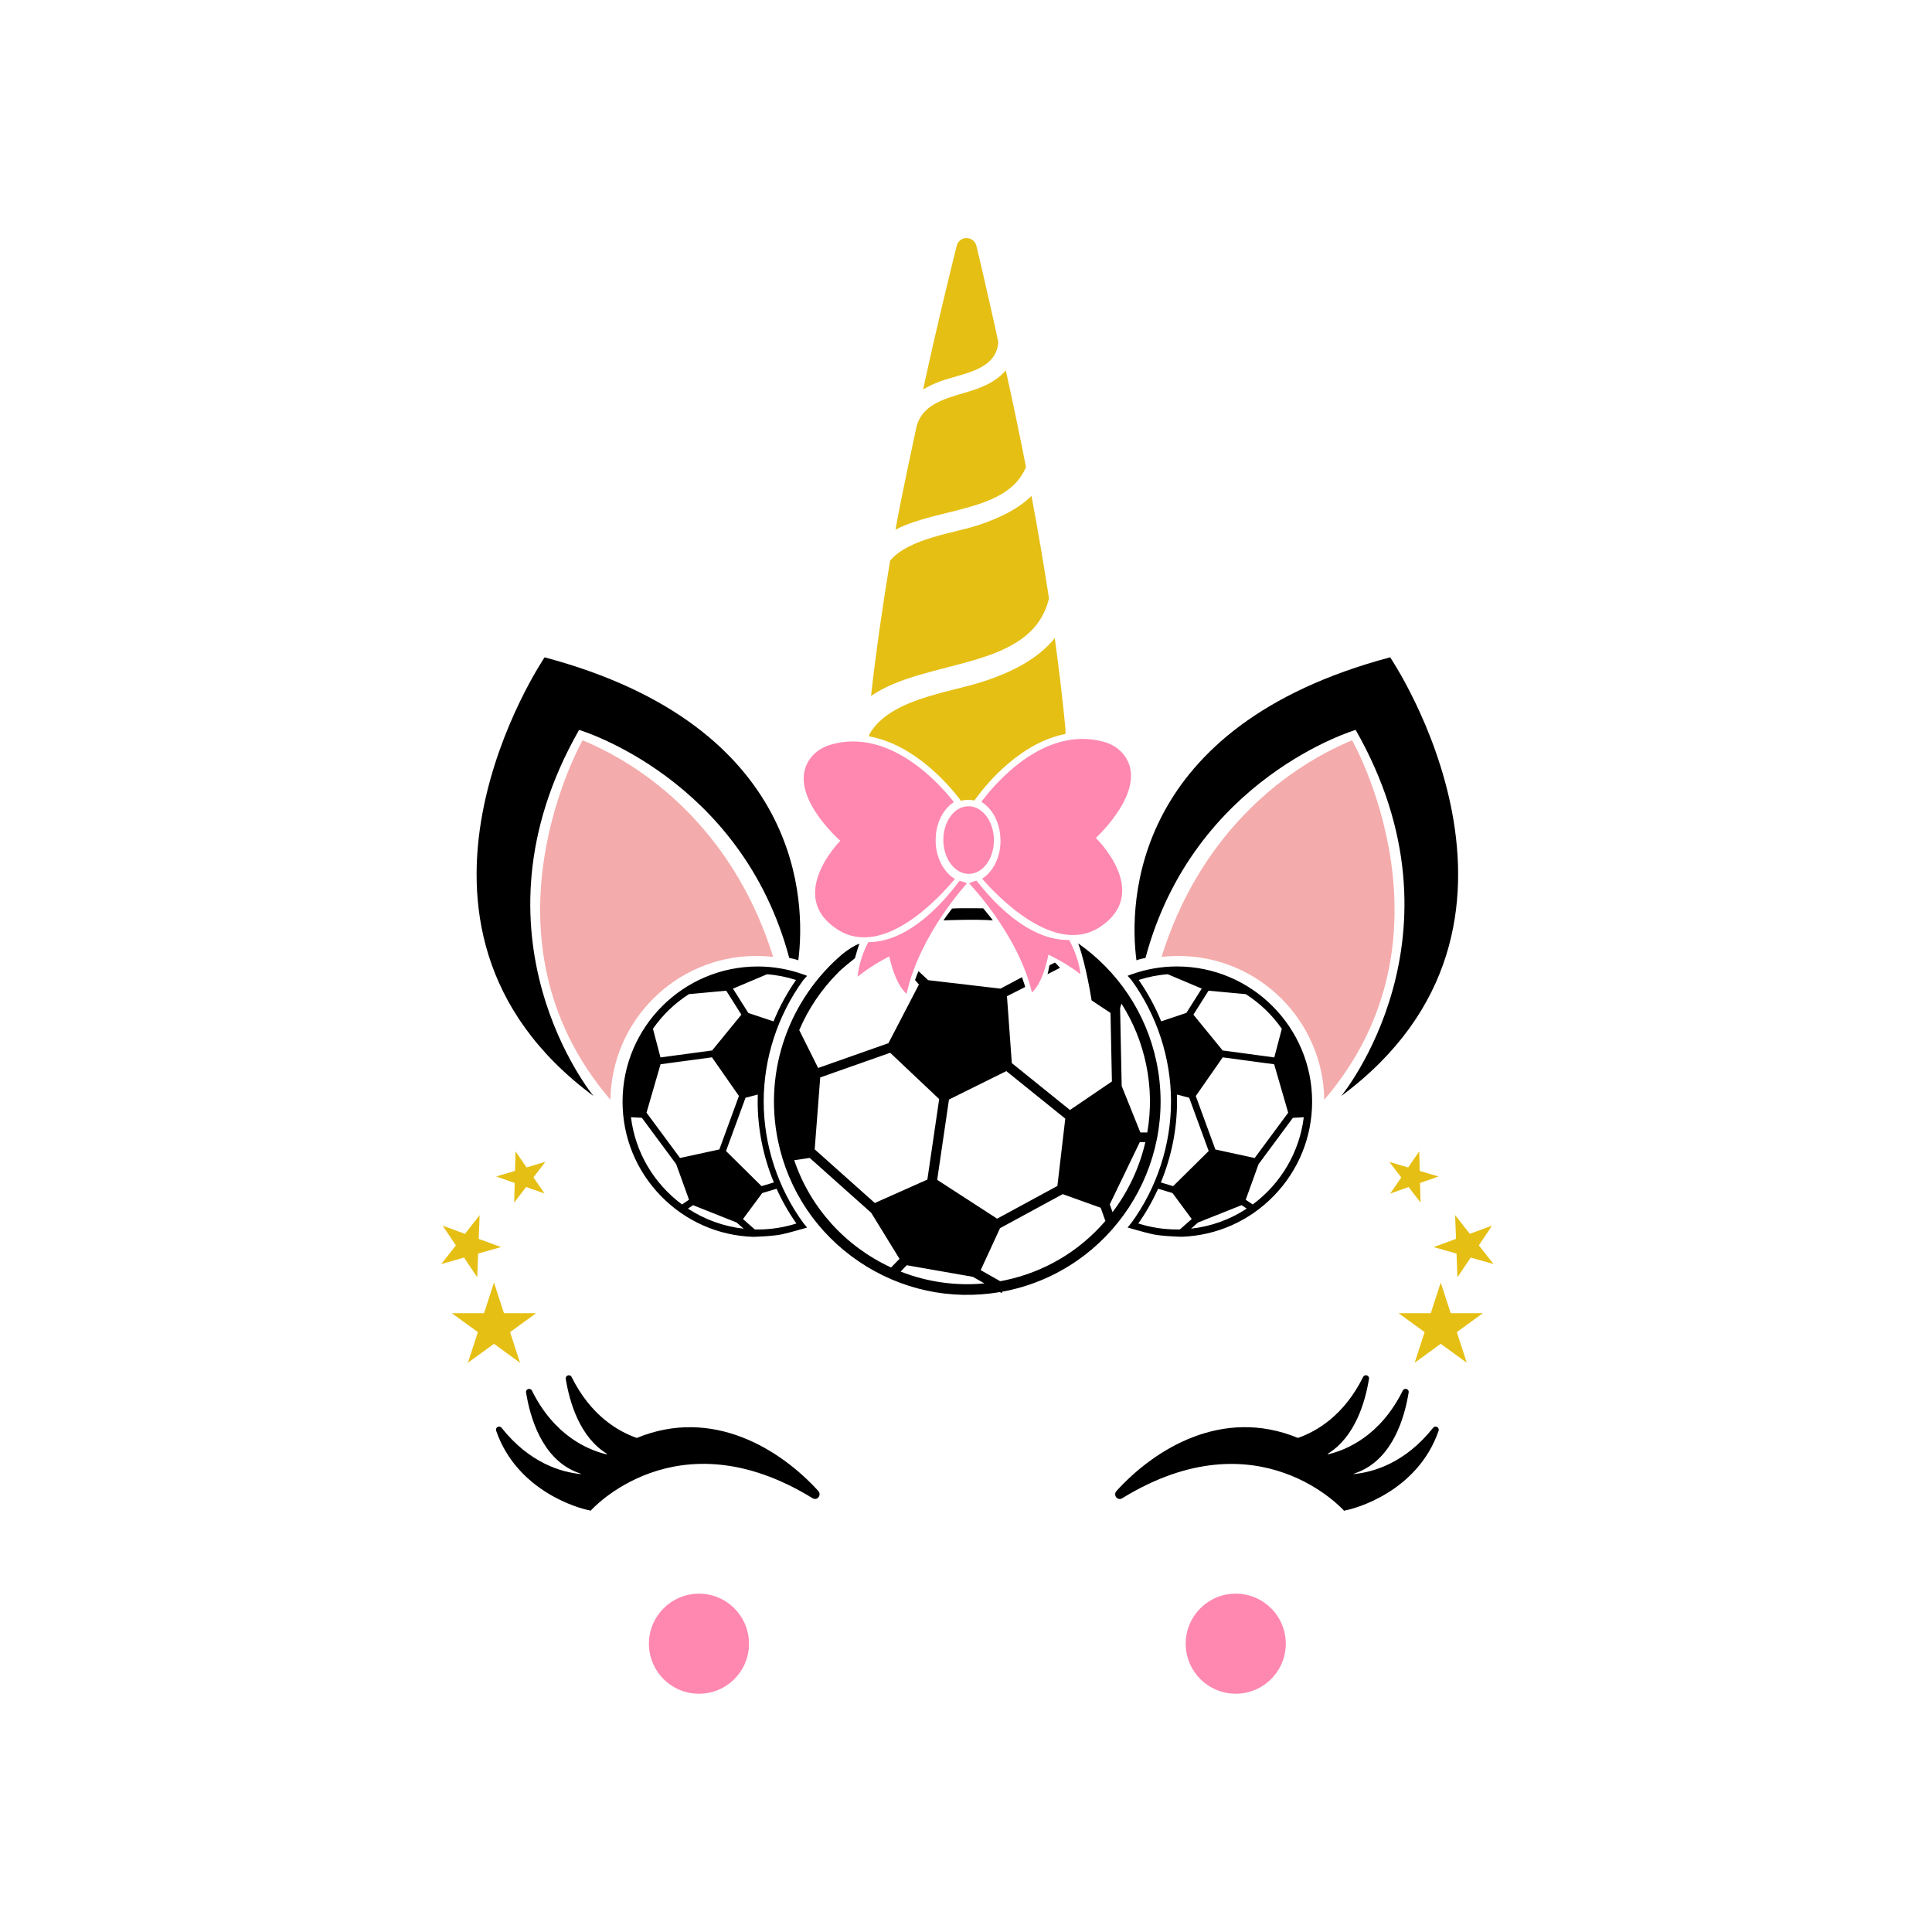 <?xml version="1.0" encoding="utf-8"?>
<!-- Generator: Adobe Illustrator 21.0.0, SVG Export Plug-In . SVG Version: 6.00 Build 0)  -->
<svg version="1.1" id="Mode_Isolation" xmlns="http://www.w3.org/2000/svg" xmlns:xlink="http://www.w3.org/1999/xlink" x="0px"
	 y="0px" viewBox="0 0 600 600" style="enable-background:new 0 0 600 600;" xml:space="preserve">
<style type="text/css">
	.st0{fill:#FF88B0;}
	.st1{fill:#E5BF14;}
	.st2{fill:#F4ABAB;}
</style>
<path class="st0" d="M399.31,510.46c0,8.58-6.96,15.54-15.54,15.54c-8.58,0-15.54-6.96-15.54-15.54s6.96-15.54,15.54-15.54
	C392.36,494.93,399.31,501.88,399.31,510.46z M217.07,494.93c-8.58,0-15.54,6.96-15.54,15.54c0,8.58,6.96,15.54,15.54,15.54
	c8.58,0,15.54-6.96,15.54-15.54C232.6,501.88,225.65,494.93,217.07,494.93z"/>
<path d="M446.76,444.37c-6.57,18.93-25.98,24.2-29.06,24.71v-0.01l-0.25,0.14c0,0-26.49-30-68.93-3.92
	c-1.48,0.91-2.94-0.98-1.77-2.27c11.75-12.92,32.79-26.16,56.34-16.46c5.86-2.05,14.31-6.99,20.24-18.93c0.49-1,2-0.51,1.82,0.58
	c-1.14,7.07-4.29,18.11-12.85,23.3c0.06,0.04,0.13,0.09,0.19,0.13c5.62-1.33,16.15-5.66,23.16-19.78c0.49-1,2-0.51,1.82,0.58
	c-1.25,7.73-4.86,20.2-15.35,24.6c-0.64,0.27-1.25,0.5-1.83,0.71c0.01,0.01,0.03,0.02,0.04,0.04c6.12-0.56,16-3.37,24.76-14.4
	C445.79,442.55,447.13,443.32,446.76,444.37z M197.76,446.57c-5.86-2.05-14.31-6.99-20.24-18.93c-0.49-1-2-0.51-1.82,0.58
	c1.14,7.07,4.29,18.11,12.85,23.3c-0.06,0.04-0.13,0.09-0.2,0.13c-5.62-1.33-16.15-5.66-23.16-19.78c-0.49-1-2-0.51-1.82,0.58
	c1.25,7.73,4.86,20.2,15.35,24.6c0.64,0.27,1.25,0.5,1.83,0.71c-0.01,0.01-0.03,0.02-0.04,0.04c-6.12-0.56-16-3.37-24.76-14.4
	c-0.69-0.87-2.02-0.1-1.66,0.95c6.57,18.93,25.98,24.2,29.06,24.71v-0.01l0.25,0.14c0,0,26.49-30,68.93-3.92
	c1.48,0.91,2.94-0.98,1.77-2.27C242.35,450.11,221.3,436.87,197.76,446.57z"/>
<path class="st1" d="M452.18,384.74l-0.28-7.37l4.56,5.8l6.92-2.54l-4.11,6.13l4.56,5.8l-7.1-2.01l-4.11,6.13l-0.28-7.37l-7.1-2.01
	L452.18,384.74z M450.52,407.82l-3.09-9.51l-3.09,9.51h-10l8.09,5.88l-3.09,9.51l8.09-5.88l8.09,5.88l-3.09-9.51l8.09-5.88H450.52z
	 M437.46,368.64l3.7,4.83l-0.15-6.08l5.73-2.02l-5.83-1.73l-0.15-6.08l-3.45,5.01l-5.83-1.73l3.7,4.83l-3.45,5.01L437.46,368.64z
	 M144.1,390.54l4.11,6.13l0.28-7.37l7.1-2.01l-6.92-2.54l0.28-7.37l-4.56,5.8l-6.92-2.54l4.11,6.13l-4.56,5.8L144.1,390.54z
	 M156.5,407.82l-3.09-9.51l-3.09,9.51h-10l8.09,5.88l-3.09,9.51l8.09-5.88l8.09,5.88l-3.09-9.51l8.09-5.88H156.5z M163.54,362.56
	l-3.45-5.01l-0.15,6.08l-5.83,1.73l5.73,2.02l-0.15,6.08l3.7-4.83l5.73,2.02l-3.45-5.01l3.7-4.83L163.54,362.56z"/>
<path class="st2" d="M240.11,297.16c-1.61-0.17-3.52-0.27-5.78-0.27c-24.53,0.27-44.42,20.13-44.75,44.65
	c-43.44-50.66-8.64-111.64-8.64-111.64C203.69,239.39,228.69,260.54,240.11,297.16z M419.9,229.9
	c-22.75,9.49-47.75,30.64-59.17,67.26c1.61-0.17,3.52-0.27,5.78-0.27c24.53,0.27,44.42,20.13,44.75,44.65
	C454.7,290.88,419.9,229.9,419.9,229.9z"/>
<path d="M416.53,340.38c0,0,41.03-49.67,4.48-113.7c0,0-50.34,14.87-65.27,70.82c-0.83,0.14-1.89,0.39-2.81,0.72
	c-2.35-17.86-1.59-72.67,78.79-94.09C431.72,204.14,488.14,287.28,416.53,340.38z M169.13,204.14c0,0-56.42,83.15,15.19,136.24
	c0,0-41.03-49.67-4.48-113.7c0,0,50.34,14.87,65.27,70.82c0.83,0.14,1.89,0.39,2.81,0.72C250.26,280.37,249.51,225.56,169.13,204.14
	z"/>
<path d="M237.17,342.07c0-13.4,4.36-26.78,12.29-37.69c0,0,1.12-1.22,1.19-1.32c-0.79-0.34-0.5-0.2-1.31-0.49
	c-4.38-1.56-9.09-2.42-14-2.42c-23.16,0-42,18.84-42,42c0,10.97,4.22,21.36,11.89,29.25c7.6,7.82,17.75,12.33,28.6,12.71
	c0,0,6.03-0.12,9.19-0.82c2.52-0.56,7.63-2.06,7.63-2.06s-1.14-1.38-1.16-1.41C241.55,368.92,237.17,355.52,237.17,342.07z
	 M240.33,367.22l-3.82,1.15l-11.04-10.91l6.06-16.55l3.81-0.99c-0.02,0.72-0.04,1.43-0.04,2.15
	C235.3,350.68,237.05,359.27,240.33,367.22z M238.19,302.57c3.08,0.22,6.1,0.84,9.03,1.77c-2.8,4.01-5.15,8.33-6.99,12.86
	l-7.83-2.61l-4.77-7.55L238.19,302.57z M213.95,308.74l11.59-1.07l4.7,7.44l-9.08,11.12l-16.04,2.16l-2.34-8.89
	C205.77,315.2,209.53,311.58,213.95,308.74z M205.14,330.51l15.97-2.15l8.37,12.01l-6.08,16.6l-12.21,2.65l-10.41-14.07
	L205.14,330.51z M195.95,346.95l3.39,0.2l10.65,14.38l3.99,11.05l-2.17,1.47C203,367.55,197.26,357.73,195.95,346.95z
	 M213.65,375.35l1.59-1.07l13.54,5.39l2.17,1.91C224.78,380.89,218.85,378.76,213.65,375.35z M235.34,381.83
	c-0.28,0-0.56-0.01-0.83-0.02h-0.11l-3.66-3.22l5.97-8.07l4.47-1.34c1.7,3.78,3.76,7.4,6.15,10.79
	C243.49,381.18,239.47,381.83,235.34,381.83z M365.5,300.14c-4.91,0-9.62,0.86-14,2.42c-0.81,0.29-0.53,0.16-1.31,0.49
	c0.08,0.1,1.19,1.31,1.19,1.32c7.93,10.9,12.29,24.28,12.29,37.69c0,13.46-4.38,26.86-12.33,37.74c-0.02,0.03-1.16,1.41-1.16,1.41
	s5.11,1.5,7.63,2.06c3.17,0.7,9.19,0.82,9.19,0.82c10.85-0.39,21-4.89,28.6-12.71c7.67-7.89,11.89-18.27,11.89-29.25
	C407.5,318.98,388.66,300.14,365.5,300.14z M386.89,308.74c4.43,2.84,8.19,6.46,11.19,10.76l-2.34,8.89l-16.04-2.16l-9.08-11.12
	l4.7-7.44L386.89,308.74z M400.06,345.56l-10.41,14.07l-12.21-2.65l-6.08-16.6l8.37-12.01l15.97,2.15L400.06,345.56z M360.62,317.19
	c-1.84-4.52-4.19-8.84-6.99-12.86c2.93-0.93,5.95-1.55,9.03-1.77l10.55,4.46l-4.77,7.55L360.62,317.19z M365.54,342.07
	c0-0.72-0.02-1.44-0.04-2.15l3.81,0.99l6.06,16.55l-11.04,10.91l-3.82-1.15C363.8,359.27,365.54,350.68,365.54,342.07z
	 M366.44,381.8h-0.11c-0.28,0.01-0.55,0.02-0.83,0.02c-4.13,0-8.15-0.64-11.99-1.86c2.39-3.39,4.45-7.01,6.15-10.79l4.47,1.34
	l5.97,8.07L366.44,381.8z M369.89,381.57l2.17-1.91l13.54-5.39l1.59,1.07C381.99,378.76,376.06,380.89,369.89,381.57z
	 M389.04,374.06l-2.17-1.47l3.99-11.05l10.65-14.38l3.39-0.2C403.58,357.73,397.84,367.55,389.04,374.06z M293,285.83
	c1.03-1.54,1.75-2.43,2.67-3.67c1.81-0.17,7.87-0.08,9.67-0.08c0.79,1.01,2.11,2.51,3,3.75C302.75,285.42,293,285.83,293,285.83z
	 M327.62,298.93c0.82,0.68,1.3,1.45,1.59,1.63l-3.9,1.99c0.26-0.7,0.39-1.94,0.63-2.77C326.33,299.55,327.02,299.22,327.62,298.93z
	 M359.17,329.86c-3.23-15.54-12.25-28.42-24.32-36.88c2.48,6.77,4.15,17.69,4.15,17.69l5.88,3.91l0.43,21.28l-13.02,8.86
	l-18.06-14.56l-1.51-20.78l5.66-2.86c-0.25-1-0.69-2.06-1-3.04l-6.66,3.55l-22.47-2.63l-3-2.8c-0.42,1.02-0.72,1.69-1.08,2.75
	l1.21,1.41l-9.47,18.21l-21.83,7.7l-5.87-11.76c2.85-6.68,6.91-12.67,12.04-17.83c0.94-1.03,4.44-3.87,5.26-4.5
	c0.14-0.63,1-3.5,1.38-4.5c-1.31,0.38-3.78,1.97-5.25,3.2c-16.24,13.78-24.65,35.79-20.02,58.06c3.2,15.36,12.13,28.67,25.16,37.47
	c12.92,8.73,28.44,12.08,43.73,9.46l0.58,0.27l0.24-0.42l0,0c0.43-0.07,0.86-0.15,1.3-0.24
	C345.03,394.13,365.91,362.28,359.17,329.86z M312.52,332.64l18.31,14.76l-2.45,20.91l-18.71,10.16l-18.62-12.06l3.66-24.93
	L312.52,332.64z M254.73,334.61l21.72-7.66l15.22,14.38l-3.67,25l-16.32,7.27l-18.67-16.66L254.73,334.61z M276.73,393.63
	c-14.22-6.55-25.11-18.62-30.08-33.32l4.81-0.71l19.09,17.03l8.8,14.31L276.73,393.63z M279.7,394.9l1.91-1.97l20.52,3.6l3.59,2.04
	C296.89,399.41,287.97,398.15,279.7,394.9z M311.94,397.64c-0.39,0.08-0.78,0.15-1.17,0.22l-0.15,0.03l-6.06-3.44l6.01-13.03
	l19.46-10.57l11.8,4.23l1.46,4.1C335.07,388.7,324.25,395.08,311.94,397.64z M345.51,376.44l-0.86-2.42l9.33-19.33h1.72
	C353.9,362.54,350.4,370.01,345.51,376.44z M356.3,351.7h-2.15l-5.8-14.43l-0.49-24.2l0.41-1.4c3.68,5.77,6.25,12.11,7.66,18.86
	C357.4,337.56,357.52,344.68,356.3,351.7z"/>
<path class="st0" d="M300.93,271.39c-4.34,0.05-7.91-4.61-7.97-10.41c-0.06-5.8,3.4-10.54,7.74-10.59s7.91,4.61,7.97,10.41
	C308.74,266.61,305.27,271.35,300.93,271.39z M296.54,272.97c-1.13-0.67-2.15-1.61-3.02-2.75l-0.76-1.12
	c-1.34-2.21-2.16-4.98-2.19-8c0-0.06,0-0.13,0-0.19l0.09-1.76c0.46-4.42,2.61-8.16,5.58-10.03c-3.63-4.7-19.56-23.49-38.49-17.79
	c-2.44,0.74-4.62,2.19-6.13,4.24c-7.79,10.61,9.34,25.54,9.34,25.54s-17.14,17.28-0.7,27.65
	C274.6,297.81,292.26,278.14,296.54,272.97z M340.32,260.23c0,0,16.79-15.31,8.76-25.74c-1.55-2.02-3.77-3.42-6.22-4.1
	c-19.05-5.28-34.56,13.86-38.08,18.64c3.02,1.81,5.25,5.49,5.81,9.9l0.13,1.95c0.03,3.02-0.72,5.81-2.01,8.05l-0.74,1.14
	c-0.84,1.16-1.84,2.12-2.96,2.81c4.39,5.07,22.48,24.34,36.63,14.98C357.85,277.12,340.32,260.23,340.32,260.23z M303.24,273.49
	c-1.45,0.35-2.27,0.86-2.27,0.86s15.12,15.58,19.5,33.84c0,0,3.3-2.35,5.12-11.72c0,0,5.27,2.42,9.97,6.08c0,0-0.31-4.72-3.52-10.63
	C316.44,292.24,303.46,273.43,303.24,273.49z M269.63,292.61c-3.08,5.98-3.28,10.71-3.28,10.71c4.62-3.76,9.83-6.3,9.83-6.3
	c2.02,9.33,5.38,11.6,5.38,11.6c3.97-18.35,18.74-34.27,18.74-34.27s-0.83-0.49-2.29-0.81C297.79,273.5,285.22,292.59,269.63,292.61
	z"/>
<path class="st1" d="M269.91,228.69c0.01-0.18,0.02-0.36,0.03-0.54c6.17-11.05,24.35-12.92,35.2-16.43
	c9.02-2.92,17.09-6.99,22.43-13.52c1.29,9.33,2.41,18.76,3.32,28.17c0.01,0.54,0.01,1.05,0.01,1.57
	c-13.91,2.66-24.31,15.24-27.73,19.88l-0.57,0.78c-0.6-0.14-1.21-0.22-1.83-0.22c-0.03,0-0.06,0-0.09,0
	c-0.76,0.01-1.5,0.13-2.21,0.34l-0.65-0.84C294.32,243.36,283.74,231.16,269.91,228.69z M310.03,106.27
	c0.02-0.29-5.04-22.81-6.76-29.76c-0.27-1.47-1.55-2.58-3.1-2.58s-2.83,1.12-3.1,2.58c-2.41,9.74-6.25,25.35-10.39,44.46
	c1.68-1.04,3.56-1.9,5.55-2.62C298.85,115.94,309.4,115.08,310.03,106.27z M325.77,185.83c-1.67-10.93-3.52-21.61-5.43-31.82
	c-4.28,4.24-10.23,6.94-16.2,8.98c-7.47,2.55-21.86,4.09-27.71,11.14c-2.27,13.64-4.32,27.8-5.93,42.02
	C287.59,204.27,320.41,208.39,325.77,185.83z M318.63,145.06c-2.1-10.75-4.24-20.86-6.27-30.03c-2.12,2.5-5.11,4.29-8.72,5.64
	c-7.41,2.76-17.55,3.51-19.22,12.83c-0.11,0.59-4.5,20.65-6.32,30.99C291.47,157.58,312.83,159.02,318.63,145.06z"/>
</svg>
